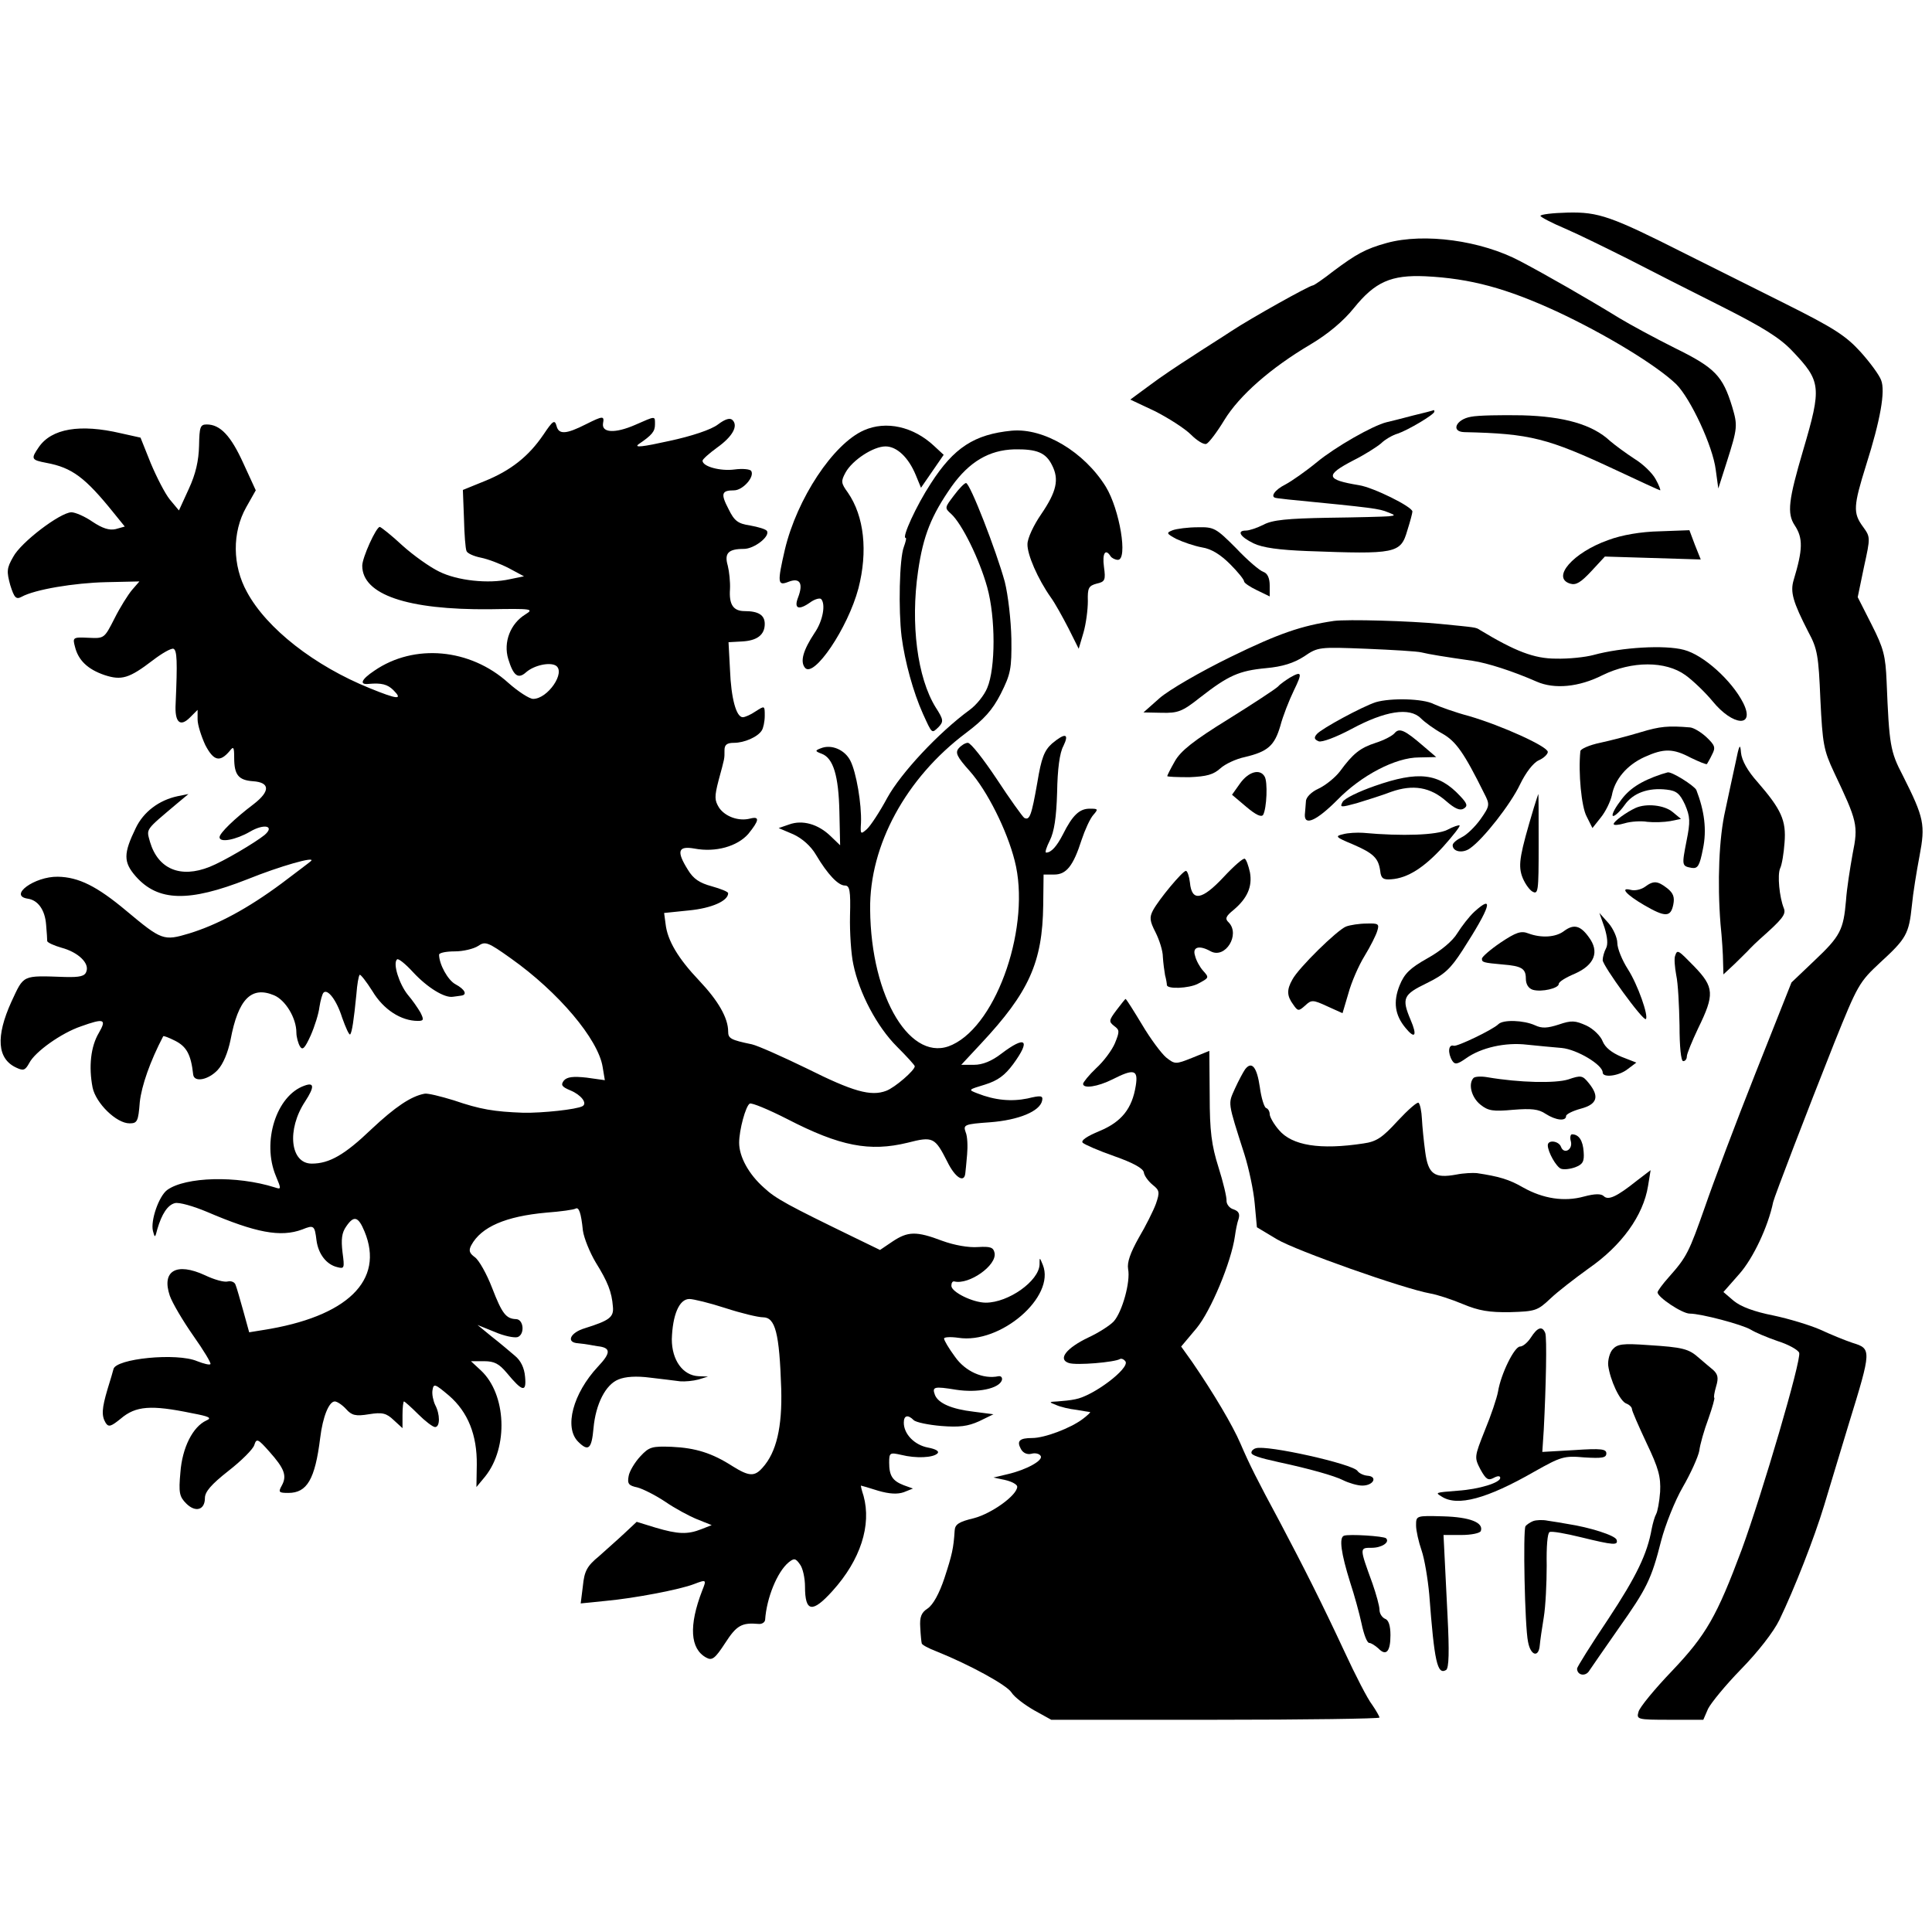 <?xml version="1.0" standalone="no"?>
<!DOCTYPE svg PUBLIC "-//W3C//DTD SVG 20010904//EN"
 "http://www.w3.org/TR/2001/REC-SVG-20010904/DTD/svg10.dtd">
<svg version="1.0" xmlns="http://www.w3.org/2000/svg"
 width="528pt" height="528pt" viewBox="0 0 528 528"
 preserveAspectRatio="xMidYMid meet">
<g transform="translate(0,528) scale(0.1,-0.1)"
fill="#000000" stroke="none">
<path d="M4210 4690 c0 -3 30 -19 68 -35 37 -16 114 -54 172 -83 58 -30 172
-88 254 -129 113 -57 160 -86 194 -122 79 -83 81 -98 30 -271 -40 -136 -45
-173 -23 -206 23 -35 22 -66 -3 -149 -10 -33 -2 -60 40 -142 25 -46 28 -65 33
-185 6 -122 9 -138 37 -198 64 -135 67 -145 51 -224 -7 -39 -16 -96 -18 -127
-7 -80 -15 -97 -86 -164 l-63 -60 -98 -247 c-54 -136 -116 -301 -138 -365 -44
-125 -50 -138 -99 -193 -17 -19 -31 -38 -31 -42 0 -13 67 -58 88 -58 31 0 144
-30 167 -44 11 -7 44 -21 73 -31 29 -9 56 -24 59 -32 7 -18 -101 -385 -157
-538 -68 -182 -97 -233 -190 -331 -48 -50 -89 -100 -92 -112 -6 -21 -4 -22 85
-22 l92 0 13 30 c8 16 48 65 90 108 46 47 89 102 105 135 41 85 95 223 122
312 13 44 44 145 68 225 62 201 62 204 10 220 -21 7 -60 23 -88 36 -27 12 -86
30 -129 39 -51 10 -89 24 -108 40 l-28 24 44 50 c37 42 78 128 92 196 3 14 90
241 167 435 64 159 68 166 126 220 71 65 78 78 86 155 3 33 13 94 21 136 16
85 13 103 -46 220 -34 65 -37 83 -44 256 -3 71 -8 91 -41 156 l-38 75 17 82
c18 82 18 82 -3 111 -27 37 -26 56 9 168 39 123 53 202 41 232 -5 14 -30 48
-56 77 -40 44 -72 65 -204 131 -86 43 -210 105 -276 138 -202 102 -236 114
-321 112 -41 -1 -74 -5 -74 -9z"/>
<path d="M3790 4616 c-58 -16 -83 -30 -146 -77 -28 -22 -53 -39 -56 -39 -9 0
-170 -90 -223 -125 -27 -18 -77 -49 -110 -71 -33 -21 -84 -55 -113 -77 l-53
-39 68 -32 c37 -19 81 -47 98 -64 16 -16 35 -28 42 -25 7 3 29 32 49 65 41 67
126 142 236 207 47 28 89 63 118 99 58 72 102 91 195 87 124 -6 222 -33 359
-96 133 -62 273 -147 327 -199 39 -39 100 -169 108 -234 l7 -51 23 72 c30 94
30 100 15 151 -26 85 -47 107 -157 161 -56 28 -124 65 -152 82 -88 54 -198
117 -270 155 -107 57 -263 78 -365 50z"/>
<path d="M3860 4144 c-30 -8 -62 -16 -71 -18 -37 -9 -139 -67 -190 -109 -29
-24 -69 -52 -86 -61 -30 -15 -43 -35 -25 -37 4 -1 18 -2 32 -4 235 -23 249
-25 273 -35 21 -8 21 -9 2 -11 -11 -1 -85 -3 -165 -4 -112 -2 -153 -6 -177
-19 -18 -9 -39 -16 -48 -16 -26 0 -16 -17 21 -35 25 -12 70 -18 147 -21 241
-9 255 -7 273 56 8 25 14 48 14 52 0 13 -107 66 -146 72 -91 15 -94 27 -15 68
30 15 63 36 75 46 11 11 32 23 46 27 27 9 100 52 100 60 0 3 -1 5 -2 4 -2 -1
-28 -8 -58 -15z"/>
<path d="M4020 4141 c-41 -7 -56 -41 -18 -42 180 -4 227 -16 415 -104 64 -30
118 -55 120 -55 2 0 -3 14 -12 30 -9 17 -35 42 -58 56 -23 15 -53 37 -67 49
-48 45 -126 67 -240 70 -58 1 -121 0 -140 -4z"/>
<path d="M1485 4092 c-40 -59 -89 -98 -161 -127 l-59 -24 3 -78 c1 -43 4 -83
7 -89 2 -6 19 -14 39 -18 20 -4 54 -17 77 -29 l41 -22 -39 -8 c-58 -13 -143
-4 -193 21 -25 12 -70 44 -100 71 -30 28 -58 50 -62 51 -10 0 -48 -84 -48
-106 0 -79 123 -121 348 -119 116 2 122 1 98 -14 -41 -25 -61 -76 -47 -122 14
-46 27 -56 49 -36 22 19 64 28 81 18 28 -18 -22 -91 -62 -91 -10 0 -41 20 -68
44 -104 94 -257 108 -366 33 -36 -24 -42 -39 -15 -36 34 3 51 -1 67 -17 27
-27 12 -26 -64 5 -151 61 -282 163 -336 263 -40 72 -41 163 -2 232 l26 46 -34
74 c-34 75 -63 106 -100 106 -18 0 -20 -7 -21 -58 -1 -41 -9 -77 -28 -118
l-27 -59 -25 30 c-13 16 -36 61 -52 99 l-28 70 -54 12 c-111 26 -189 13 -224
-38 -22 -32 -21 -35 21 -43 70 -13 106 -40 184 -137 l30 -37 -25 -7 c-17 -4
-36 2 -63 20 -20 14 -47 26 -58 26 -31 -1 -138 -82 -159 -122 -18 -31 -18 -40
-8 -77 11 -35 16 -40 31 -32 36 20 144 38 231 40 l91 2 -20 -23 c-11 -13 -33
-48 -48 -78 -28 -55 -28 -55 -71 -53 -43 2 -44 1 -37 -25 9 -36 34 -61 81 -77
46 -15 67 -9 131 40 26 20 51 34 57 32 10 -4 11 -35 6 -150 -3 -51 12 -65 39
-38 l21 21 0 -26 c0 -15 10 -46 21 -70 23 -44 40 -48 67 -16 10 13 12 11 12
-19 0 -47 12 -61 51 -64 47 -3 48 -27 3 -62 -53 -40 -94 -80 -94 -91 0 -16 45
-7 83 15 39 23 69 16 40 -9 -26 -21 -112 -72 -150 -87 -80 -32 -141 -6 -163
68 -10 37 -15 30 75 106 l30 25 -30 -6 c-51 -11 -93 -43 -114 -87 -34 -70 -34
-93 0 -132 61 -69 145 -71 305 -8 89 36 188 64 174 50 -3 -3 -39 -30 -80 -61
-93 -69 -175 -113 -253 -137 -70 -21 -75 -19 -172 62 -80 67 -130 92 -187 93
-64 1 -136 -52 -82 -60 28 -4 47 -31 50 -71 2 -21 3 -41 3 -45 1 -4 18 -12 39
-18 45 -12 77 -42 68 -65 -4 -13 -18 -16 -58 -15 -119 4 -112 7 -147 -68 -43
-95 -39 -156 14 -180 19 -9 24 -7 35 13 16 31 88 82 141 100 64 23 71 20 49
-18 -22 -37 -28 -92 -17 -149 9 -43 65 -98 101 -98 21 0 24 5 28 58 5 45 28
111 64 180 1 2 16 -4 32 -12 32 -16 44 -38 50 -93 3 -22 42 -14 67 13 15 16
28 48 35 82 21 112 57 148 119 122 31 -13 61 -62 61 -102 0 -12 5 -30 10 -38
7 -11 13 -5 29 30 11 25 22 60 24 78 3 19 8 36 11 39 11 12 36 -20 51 -68 10
-28 19 -48 22 -46 5 6 10 39 17 110 2 27 6 50 9 53 2 2 18 -18 35 -45 30 -50
78 -81 124 -81 16 0 17 3 7 23 -7 12 -22 34 -35 49 -23 29 -41 85 -29 96 3 4
23 -12 44 -35 39 -42 86 -71 109 -67 6 1 17 2 22 3 18 2 11 17 -15 31 -21 11
-45 55 -45 81 0 5 19 9 43 9 23 0 52 7 64 15 19 13 26 11 89 -34 130 -92 239
-221 251 -297 l6 -36 -50 7 c-37 4 -53 2 -62 -8 -9 -12 -6 -17 18 -27 29 -12
47 -35 33 -43 -16 -9 -110 -19 -162 -18 -80 3 -117 9 -190 34 -36 11 -72 20
-80 18 -37 -7 -80 -36 -145 -97 -73 -70 -115 -94 -163 -94 -59 0 -69 93 -18
170 26 40 25 53 -2 43 -77 -27 -117 -154 -78 -247 15 -36 15 -37 -3 -31 -104
33 -244 29 -294 -7 -23 -17 -46 -84 -39 -112 5 -20 6 -19 12 5 12 41 28 66 48
71 11 3 50 -8 88 -24 133 -57 201 -70 260 -48 32 13 34 11 39 -30 5 -37 27
-66 57 -73 19 -5 20 -3 14 41 -4 35 -2 53 10 70 21 31 33 28 50 -13 56 -134
-47 -234 -278 -270 l-37 -6 -16 58 c-9 32 -18 64 -21 71 -2 8 -12 12 -21 10
-10 -3 -38 5 -63 17 -78 36 -119 12 -96 -56 7 -20 36 -69 64 -109 29 -41 50
-76 47 -78 -2 -3 -18 1 -36 8 -56 24 -224 7 -229 -22 -1 -4 -8 -29 -16 -54
-16 -54 -17 -73 -5 -93 8 -12 15 -9 41 12 41 35 83 38 194 15 48 -9 56 -13 40
-20 -37 -17 -66 -74 -71 -142 -5 -55 -3 -66 16 -85 25 -25 51 -18 51 15 0 17
17 37 64 74 36 28 68 60 71 71 6 19 10 17 41 -18 41 -46 49 -66 34 -93 -10
-18 -8 -20 18 -20 51 0 73 37 87 150 7 58 24 100 40 100 6 0 20 -9 31 -21 15
-17 26 -20 62 -14 37 6 48 3 68 -16 l24 -22 0 36 c0 20 2 37 4 37 2 0 20 -16
39 -35 19 -19 40 -35 46 -35 14 0 14 35 0 61 -5 11 -9 29 -7 40 3 19 7 17 45
-15 52 -45 77 -108 76 -189 l-1 -61 24 29 c64 80 58 225 -12 290 l-27 25 36 0
c28 0 41 -7 62 -32 43 -52 54 -54 50 -11 -2 25 -12 45 -28 58 -13 11 -41 35
-63 52 l-39 32 47 -19 c25 -11 54 -17 63 -14 20 8 16 49 -5 49 -27 1 -38 15
-65 85 -15 39 -36 76 -47 84 -15 11 -18 18 -10 33 27 50 94 79 205 89 40 3 75
8 80 11 9 5 15 -11 20 -60 3 -21 19 -60 35 -87 33 -53 44 -81 47 -121 3 -29
-10 -38 -77 -59 -40 -12 -52 -39 -18 -41 11 -1 25 -3 30 -4 6 -1 16 -3 23 -4
37 -4 37 -18 1 -56 -68 -73 -93 -166 -54 -205 28 -28 37 -20 42 37 6 66 33
119 68 133 19 8 49 10 87 5 32 -4 69 -8 82 -10 13 -1 35 1 50 5 l26 8 -26 1
c-43 2 -73 44 -73 101 2 66 20 110 48 110 11 0 56 -11 99 -25 43 -14 89 -25
102 -25 34 0 45 -43 50 -195 3 -105 -13 -174 -51 -216 -22 -25 -37 -24 -82 4
-56 36 -101 50 -166 53 -54 2 -62 0 -86 -26 -15 -16 -30 -41 -32 -54 -4 -21 0
-26 24 -31 15 -4 49 -21 76 -39 26 -18 65 -39 87 -48 l40 -16 -28 -11 c-38
-15 -64 -14 -125 4 l-52 16 -32 -30 c-18 -17 -50 -45 -71 -64 -33 -27 -40 -41
-44 -81 l-6 -48 69 7 c77 7 203 31 241 46 34 13 34 12 22 -18 -37 -96 -33
-159 11 -183 16 -9 24 -3 52 40 31 48 45 56 91 52 9 -1 17 4 18 11 4 60 33
131 64 157 15 12 19 12 31 -5 8 -10 14 -38 14 -61 0 -70 20 -73 75 -12 77 85
107 180 85 260 -5 15 -8 28 -7 28 1 0 22 -6 47 -14 31 -9 53 -10 70 -4 l25 10
-25 9 c-31 12 -40 26 -40 62 0 27 2 28 33 21 40 -10 87 -8 99 4 6 6 -5 12 -26
16 -37 7 -66 37 -66 68 0 20 11 23 27 7 6 -6 40 -13 75 -16 50 -4 73 -1 104
13 l39 19 -54 7 c-60 7 -97 23 -106 46 -8 22 -3 24 58 14 59 -9 117 3 125 26
2 7 -2 12 -9 11 -42 -9 -91 13 -119 53 -17 23 -30 45 -30 50 0 4 18 5 39 2
115 -18 266 112 231 199 -9 22 -9 22 -9 1 -2 -45 -85 -104 -147 -104 -35 0
-94 29 -94 46 0 8 3 13 8 12 40 -10 117 44 110 78 -3 15 -11 18 -45 16 -26 -2
-65 5 -98 17 -71 27 -94 26 -136 -2 l-34 -23 -70 34 c-181 88 -215 106 -247
136 -42 37 -68 85 -68 123 0 35 18 101 29 107 5 3 51 -16 102 -42 145 -75 226
-90 329 -65 70 18 75 15 109 -52 21 -43 46 -59 49 -32 1 6 3 30 5 52 2 22 1
50 -4 61 -7 20 -4 22 67 27 78 6 136 30 142 59 3 14 -3 15 -40 6 -44 -9 -89
-5 -137 14 -26 10 -25 10 21 24 35 11 54 25 77 56 49 67 34 79 -33 28 -26 -20
-51 -30 -74 -30 l-35 0 54 58 c131 140 168 222 170 378 l1 84 29 0 c33 0 52
23 75 95 9 27 23 58 32 68 14 16 13 17 -10 17 -28 0 -47 -18 -73 -70 -17 -33
-32 -50 -46 -50 -4 0 1 15 10 33 12 24 18 63 20 132 1 63 7 108 17 126 17 35
5 37 -31 7 -21 -19 -29 -39 -40 -106 -16 -91 -21 -105 -36 -97 -5 4 -39 51
-75 106 -36 54 -71 99 -79 99 -7 0 -18 -7 -25 -15 -10 -12 -5 -23 30 -62 48
-54 102 -162 123 -245 45 -174 -46 -445 -170 -503 -112 -54 -223 127 -225 370
-2 175 98 359 262 482 49 37 72 62 95 107 27 54 30 68 29 150 -1 51 -9 120
-18 156 -23 84 -95 270 -106 270 -4 0 -19 -15 -33 -34 -25 -33 -26 -34 -8 -50
30 -27 78 -125 99 -201 23 -83 23 -221 0 -275 -8 -20 -30 -47 -48 -60 -86 -63
-188 -173 -225 -240 -21 -39 -46 -77 -56 -86 -17 -15 -18 -14 -16 17 2 52 -13
139 -29 170 -15 30 -52 46 -81 34 -16 -6 -16 -8 3 -15 31 -12 46 -59 48 -160
l2 -90 -26 25 c-34 33 -77 45 -113 32 l-29 -10 40 -17 c24 -11 48 -32 62 -56
32 -54 61 -84 79 -84 13 0 16 -13 14 -83 -1 -45 3 -105 9 -132 16 -79 65 -171
119 -225 27 -27 49 -51 49 -54 0 -11 -54 -58 -78 -67 -42 -16 -91 -2 -217 61
-66 32 -133 62 -150 66 -58 12 -65 16 -65 35 0 37 -27 84 -79 139 -58 61 -87
110 -92 155 l-4 30 68 7 c62 6 107 26 107 47 0 4 -20 12 -45 19 -33 9 -50 20
-65 45 -32 51 -27 66 18 58 58 -11 117 6 147 40 30 37 32 49 5 42 -31 -8 -68
5 -85 30 -12 20 -13 29 -1 75 17 63 16 57 16 82 0 15 7 20 26 20 28 0 65 16
76 34 4 6 8 24 8 40 0 28 0 28 -25 12 -13 -9 -29 -16 -35 -16 -18 0 -32 52
-35 130 l-4 75 36 2 c42 2 63 18 63 48 0 24 -17 35 -55 35 -31 0 -43 18 -40
60 1 19 -2 48 -6 64 -10 34 1 46 44 46 28 0 72 34 63 49 -3 5 -24 11 -46 15
-33 5 -43 12 -59 45 -22 42 -19 51 15 51 24 0 57 37 47 53 -3 5 -24 7 -46 4
-38 -5 -87 8 -87 24 0 4 18 20 40 36 42 30 58 59 42 75 -7 7 -20 3 -40 -12
-18 -14 -72 -32 -133 -45 -72 -16 -97 -19 -84 -9 37 25 45 35 45 54 0 24 3 24
-54 -1 -55 -24 -92 -22 -88 4 4 21 0 21 -46 -2 -55 -28 -75 -29 -81 -5 -5 18
-10 15 -36 -24z"/>
<path d="M2361 4104 c-84 -37 -183 -187 -216 -326 -21 -91 -20 -100 10 -88 31
12 41 -4 26 -43 -12 -31 2 -36 35 -12 12 8 24 11 28 8 13 -14 5 -60 -18 -93
-31 -47 -40 -78 -26 -95 24 -29 117 108 146 217 26 101 16 197 -29 262 -19 26
-19 31 -6 55 19 34 76 71 109 71 31 0 63 -30 83 -79 l14 -34 31 45 31 45 -27
25 c-56 52 -130 69 -191 42z"/>
<path d="M2765 4103 c-102 -10 -158 -46 -221 -144 -40 -61 -80 -149 -69 -149
3 0 0 -11 -5 -25 -12 -32 -15 -171 -6 -245 9 -69 32 -152 58 -210 26 -57 24
-55 43 -37 14 15 14 20 -8 54 -50 81 -69 228 -48 372 14 97 36 152 92 232 48
67 102 99 171 101 62 1 86 -9 103 -43 20 -39 13 -72 -30 -135 -20 -29 -37 -65
-37 -81 -1 -28 28 -95 64 -146 11 -15 32 -53 48 -84 l28 -56 13 44 c7 24 12
63 12 86 -1 36 2 42 24 48 23 5 25 10 20 46 -5 37 4 51 18 29 3 -5 13 -10 20
-10 28 0 5 138 -33 200 -59 95 -169 161 -257 153z"/>
<path d="M3205 3831 c-18 -7 -18 -9 10 -24 17 -8 48 -19 70 -23 26 -4 51 -20
77 -46 21 -21 38 -42 38 -47 0 -4 16 -15 35 -24 l35 -17 0 30 c0 20 -6 33 -17
37 -10 3 -44 32 -75 65 -55 55 -60 58 -105 57 -26 0 -57 -4 -68 -8z"/>
<path d="M4395 3804 c-96 -34 -156 -103 -104 -119 16 -5 29 3 58 34 l37 40
131 -4 131 -4 -16 40 -15 40 -81 -3 c-51 -1 -104 -10 -141 -24z"/>
<path d="M3645 3583 c-88 -13 -150 -34 -281 -98 -84 -41 -170 -91 -195 -113
l-44 -39 50 -1 c44 -1 56 3 105 42 77 60 106 73 180 80 45 4 76 14 104 32 38
26 41 26 170 21 72 -3 140 -7 151 -10 20 -5 63 -12 140 -23 40 -6 109 -28 175
-57 48 -21 115 -15 180 18 80 39 172 39 226 0 21 -15 55 -48 74 -71 56 -69
118 -73 84 -5 -31 61 -108 131 -162 145 -52 14 -170 7 -247 -14 -22 -6 -68
-11 -103 -10 -59 0 -111 20 -207 78 -12 8 -10 7 -110 17 -80 8 -253 13 -290 8z"/>
<path d="M3525 3428 c-11 -7 -26 -17 -32 -24 -7 -7 -68 -47 -137 -90 -94 -58
-129 -86 -145 -114 -12 -21 -21 -39 -21 -41 0 -2 27 -3 61 -3 47 2 65 7 84 24
13 12 43 26 67 31 63 15 81 31 97 85 7 27 24 70 37 97 24 49 22 54 -11 35z"/>
<path d="M3760 3361 c-37 -12 -148 -72 -161 -87 -9 -10 -7 -15 5 -20 9 -3 47
11 90 34 91 49 158 60 189 29 11 -11 37 -30 59 -42 37 -21 59 -52 114 -163 16
-31 16 -34 -10 -71 -15 -21 -38 -43 -51 -49 -14 -7 -25 -16 -25 -22 0 -18 28
-23 48 -8 36 25 111 121 136 174 16 33 36 59 51 66 14 6 25 17 25 23 0 15
-126 72 -215 98 -38 10 -82 26 -97 33 -29 15 -117 17 -158 5z"/>
<path d="M4484 3279 c-33 -10 -83 -23 -111 -29 -29 -6 -54 -17 -54 -23 -6 -59
3 -152 17 -178 l16 -32 23 29 c13 16 26 43 30 60 8 44 41 83 89 105 53 24 78
24 127 -2 23 -11 42 -19 44 -17 1 2 8 13 14 26 10 19 8 25 -15 47 -15 14 -35
26 -45 27 -60 5 -82 3 -135 -13z"/>
<path d="M3811 3276 c-6 -7 -29 -19 -51 -26 -43 -14 -62 -29 -98 -78 -13 -17
-39 -38 -58 -47 -20 -9 -35 -24 -35 -35 -1 -11 -2 -28 -3 -37 -1 -31 33 -15
88 40 66 68 160 117 224 117 l47 1 -35 30 c-51 44 -66 51 -79 35z"/>
<path d="M4743 3195 c-7 -33 -20 -91 -28 -130 -17 -74 -22 -195 -13 -310 4
-38 7 -85 7 -104 l1 -34 31 29 c16 16 36 35 42 42 7 7 18 18 26 25 62 55 73
68 66 85 -12 30 -18 91 -10 109 5 10 10 42 12 70 5 61 -9 91 -74 166 -27 30
-43 59 -45 80 -2 27 -5 22 -15 -28z"/>
<path d="M3389 3139 l-22 -31 39 -33 c26 -22 41 -29 46 -22 10 18 13 91 4 105
-13 22 -44 13 -67 -19z"/>
<path d="M4540 3164 c-56 -19 -89 -40 -113 -75 -16 -21 -24 -39 -18 -39 5 0
19 13 31 30 23 33 65 48 115 42 27 -3 36 -11 50 -41 14 -33 15 -46 4 -100 -13
-67 -13 -68 15 -73 16 -2 21 6 30 52 11 52 4 104 -18 161 -6 12 -69 52 -79 48
-1 0 -9 -3 -17 -5z"/>
<path d="M3757 3132 c-43 -15 -83 -34 -88 -44 -8 -15 -5 -15 39 -3 26 8 68 21
94 31 60 21 107 13 151 -26 23 -20 37 -26 47 -20 12 7 10 14 -10 35 -58 62
-113 69 -233 27z"/>
<path d="M4192 3073 c-38 -127 -43 -155 -33 -186 6 -18 19 -37 28 -43 17 -10
18 -2 18 127 0 77 0 139 -1 139 0 0 -6 -17 -12 -37z"/>
<path d="M4470 3072 c-26 -12 -60 -37 -60 -44 0 -4 13 -3 30 2 16 5 45 7 62 4
18 -2 46 -1 63 2 l29 6 -23 19 c-23 19 -72 24 -101 11z"/>
<path d="M3955 3012 c-28 -14 -121 -18 -230 -8 -16 1 -41 0 -55 -4 -22 -5 -20
-8 26 -27 58 -25 71 -38 76 -73 2 -20 8 -25 30 -23 45 3 90 32 142 89 27 30
47 56 45 58 -2 2 -17 -3 -34 -12z"/>
<path d="M3344 2883 c-59 -63 -87 -68 -92 -15 -2 17 -7 32 -11 32 -9 0 -74
-78 -90 -108 -10 -19 -9 -29 7 -60 10 -20 20 -50 20 -67 1 -16 4 -39 6 -50 3
-11 5 -23 5 -27 1 -12 60 -9 84 3 32 17 32 17 15 36 -9 10 -19 28 -22 41 -8
24 11 30 43 12 40 -21 81 46 49 79 -11 10 -8 17 13 34 38 32 52 64 45 103 -4
18 -10 35 -14 37 -4 3 -30 -20 -58 -50z"/>
<path d="M4495 2856 c-10 -7 -27 -11 -38 -8 -31 8 -13 -13 37 -42 57 -33 72
-33 79 2 4 20 0 31 -16 44 -27 21 -38 22 -62 4z"/>
<path d="M4029 2788 c-14 -13 -34 -39 -46 -58 -13 -22 -46 -49 -82 -69 -48
-27 -63 -42 -76 -74 -18 -45 -13 -81 16 -116 26 -32 33 -22 14 22 -25 59 -20
69 44 100 49 24 65 39 98 90 76 118 88 156 32 105z"/>
<path d="M4385 2745 c8 -26 10 -46 4 -57 -5 -9 -9 -24 -9 -32 0 -15 111 -168
118 -161 8 8 -22 94 -49 136 -16 25 -29 57 -29 72 0 14 -11 39 -24 54 l-25 28
14 -40z"/>
<path d="M3679 2748 c-24 -9 -131 -114 -147 -145 -16 -28 -15 -45 2 -68 13
-19 15 -19 33 -3 17 16 21 16 60 -2 l42 -19 16 54 c8 30 28 76 44 102 16 26
32 58 35 69 6 19 3 21 -29 20 -20 0 -45 -4 -56 -8z"/>
<path d="M4275 2736 c-23 -18 -63 -20 -98 -7 -20 8 -34 3 -76 -25 -28 -19 -51
-39 -51 -44 0 -10 3 -11 58 -16 50 -4 62 -11 62 -38 0 -16 7 -27 19 -31 24 -7
71 4 71 16 0 6 20 18 44 28 54 24 68 60 38 100 -23 32 -41 36 -67 17z"/>
<path d="M4578 2668 c-3 -7 -1 -31 3 -53 5 -22 8 -84 9 -137 0 -59 4 -98 10
-98 6 0 10 6 10 13 0 7 14 41 31 77 45 92 44 112 -11 169 -44 45 -46 47 -52
29z"/>
<path d="M3051 2519 c-21 -28 -21 -31 -6 -43 15 -11 15 -15 2 -47 -8 -19 -31
-50 -51 -68 -20 -19 -36 -39 -36 -43 0 -14 40 -8 80 12 59 30 71 27 64 -17
-10 -63 -39 -99 -99 -124 -34 -14 -52 -26 -46 -32 5 -5 44 -22 87 -37 51 -18
78 -33 80 -44 1 -9 12 -24 24 -34 19 -15 20 -20 9 -52 -7 -19 -28 -61 -47 -93
-23 -41 -32 -67 -29 -85 7 -35 -16 -117 -39 -143 -10 -11 -41 -31 -69 -44 -61
-29 -85 -60 -54 -70 20 -7 126 2 140 11 4 2 11 -1 15 -7 11 -19 -88 -94 -137
-103 -13 -3 -35 -5 -49 -6 -24 -1 -24 -2 -3 -10 11 -5 36 -11 55 -13 18 -3 35
-6 37 -6 2 -1 -7 -9 -20 -19 -33 -25 -104 -52 -138 -52 -35 0 -43 -8 -31 -30
6 -11 17 -16 29 -13 10 3 22 0 25 -6 8 -12 -39 -38 -91 -50 l-38 -9 33 -7 c17
-4 32 -12 32 -18 0 -23 -69 -73 -118 -86 -42 -10 -52 -17 -53 -34 -3 -48 -7
-66 -28 -130 -14 -42 -31 -73 -46 -83 -17 -11 -22 -23 -20 -52 1 -20 3 -40 4
-43 0 -4 19 -14 40 -22 92 -37 192 -92 205 -112 8 -13 36 -34 62 -49 l47 -26
448 0 c247 0 449 3 449 6 0 3 -9 19 -20 35 -12 15 -46 81 -76 146 -62 133
-110 228 -176 353 -63 117 -83 157 -108 215 -21 49 -73 137 -132 223 l-30 42
42 50 c39 47 95 181 105 252 2 15 6 36 10 47 4 14 0 21 -14 26 -11 3 -19 14
-19 23 1 9 -9 51 -22 92 -19 60 -24 99 -24 196 l-1 122 -47 -19 c-45 -18 -47
-18 -71 1 -13 11 -43 51 -66 90 -23 38 -43 70 -45 70 -1 0 -12 -14 -25 -31z"/>
<path d="M4095 2481 c-15 -15 -113 -62 -122 -59 -15 5 -17 -20 -4 -41 7 -11
14 -10 38 7 41 29 107 44 166 37 29 -3 71 -7 95 -9 42 -4 112 -46 112 -67 0
-15 44 -10 68 9 l24 18 -41 16 c-26 11 -44 25 -51 42 -5 14 -25 34 -44 43 -31
14 -41 15 -76 3 -31 -10 -46 -11 -65 -2 -31 14 -87 16 -100 3z"/>
<path d="M3403 2358 c-5 -7 -18 -31 -28 -53 -19 -43 -21 -33 26 -180 12 -38
25 -99 28 -134 l6 -65 55 -33 c52 -31 346 -135 419 -148 18 -3 58 -16 89 -29
43 -18 72 -23 129 -22 69 2 75 4 110 37 21 20 68 56 104 82 91 63 150 145 163
226 l7 43 -38 -29 c-55 -44 -78 -54 -90 -42 -7 7 -24 7 -54 -1 -54 -15 -112
-6 -167 25 -38 22 -66 30 -126 39 -11 1 -36 0 -56 -4 -60 -11 -77 1 -85 62 -4
29 -8 70 -9 90 -1 21 -5 40 -9 44 -3 4 -29 -19 -57 -49 -42 -46 -58 -57 -94
-62 -118 -18 -195 -6 -231 37 -14 16 -25 36 -25 43 0 7 -4 15 -10 17 -5 2 -13
27 -17 57 -8 55 -22 72 -40 49z"/>
<path d="M4027 2334 c-15 -16 -6 -53 19 -73 21 -17 35 -19 89 -14 50 4 70 2
89 -11 28 -18 56 -21 56 -6 0 5 18 14 40 20 45 12 52 33 22 70 -17 21 -21 22
-56 10 -35 -11 -133 -9 -221 6 -17 3 -34 2 -38 -2z"/>
<path d="M4293 2161 c6 -23 -19 -37 -27 -15 -6 16 -36 20 -36 4 0 -18 23 -59
36 -64 8 -3 25 -1 39 4 21 8 25 16 23 42 -2 31 -13 48 -32 48 -4 0 -6 -9 -3
-19z"/>
<path d="M4184 1625 c-9 -14 -22 -25 -30 -25 -15 0 -52 -74 -60 -123 -3 -17
-19 -65 -36 -106 -29 -73 -29 -74 -12 -107 15 -27 21 -31 36 -23 11 6 18 6 18
0 0 -13 -57 -31 -116 -35 -63 -5 -62 -5 -44 -16 43 -28 124 -6 253 68 73 41
81 44 137 39 49 -3 60 -1 60 11 0 12 -14 14 -88 9 l-87 -5 4 61 c6 116 9 252
4 264 -8 20 -21 16 -39 -12z"/>
<path d="M4407 1592 c-8 -9 -13 -29 -12 -43 5 -40 32 -99 50 -105 8 -3 15 -10
15 -15 0 -5 18 -46 40 -93 33 -69 39 -92 37 -133 -2 -27 -7 -54 -11 -61 -4 -7
-9 -25 -12 -40 -12 -68 -41 -129 -119 -247 -47 -70 -85 -131 -85 -135 0 -19
24 -23 34 -5 6 9 42 61 79 114 77 109 90 134 117 241 11 42 37 108 59 146 22
38 42 83 45 99 2 17 13 56 25 88 11 31 18 57 16 57 -2 0 0 14 5 31 7 23 5 33
-8 45 -9 7 -27 23 -39 33 -28 25 -44 29 -139 35 -69 5 -84 3 -97 -12z"/>
<path d="M3432 1322 c-7 -2 -12 -7 -12 -12 0 -7 20 -14 75 -26 84 -18 151 -37
175 -49 16 -8 40 -15 53 -15 31 0 43 25 14 27 -11 1 -23 7 -27 13 -12 19 -249
72 -278 62z"/>
<path d="M3870 1111 c0 -14 7 -45 15 -68 8 -23 17 -77 21 -120 14 -185 22
-221 46 -207 8 5 9 51 4 148 -4 78 -8 159 -9 181 l-2 40 49 0 c27 0 51 5 53
11 8 23 -30 38 -103 40 -74 2 -74 2 -74 -25z"/>
<path d="M4190 1123 c-8 -3 -18 -10 -21 -14 -7 -12 -2 -274 7 -316 7 -38 29
-44 32 -10 1 12 6 47 11 77 5 30 8 94 8 142 -1 51 2 89 8 91 6 3 44 -4 85 -14
90 -22 103 -23 98 -7 -4 12 -74 34 -133 43 -16 3 -41 7 -55 9 -14 3 -32 2 -40
-1z"/>
<path d="M3673 1083 c-14 -5 -8 -48 17 -128 11 -33 25 -84 31 -112 6 -29 15
-53 21 -53 5 0 16 -7 25 -15 21 -22 33 -9 33 36 0 26 -5 42 -15 45 -8 4 -15
14 -15 25 0 10 -9 42 -19 71 -36 99 -36 98 -2 98 27 0 50 15 39 26 -7 6 -101
12 -115 7z"/>
</g>
</svg>
